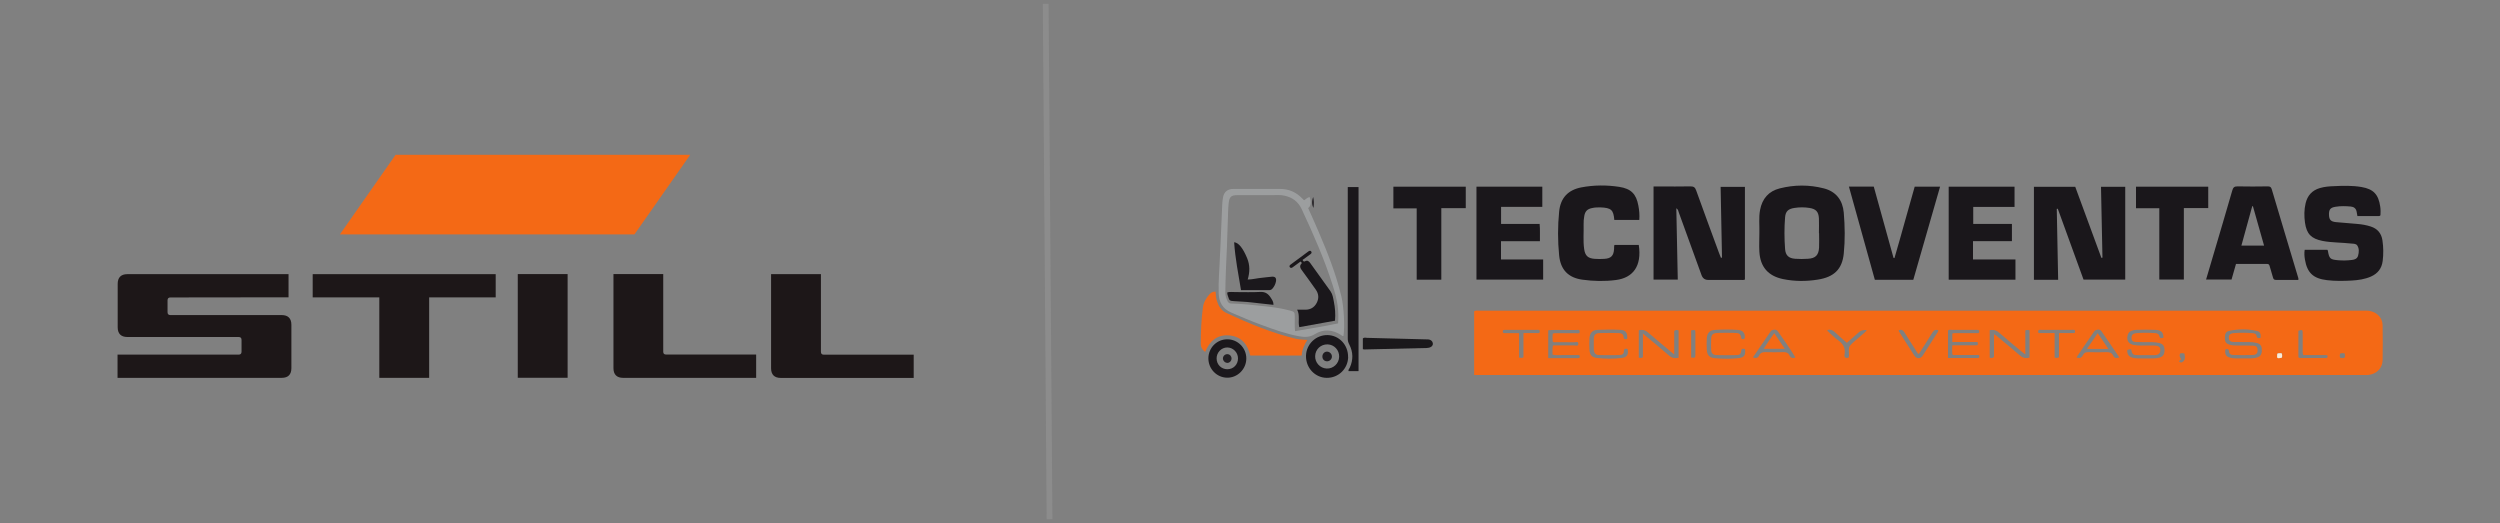 <?xml version="1.0" encoding="UTF-8"?><svg id="final" xmlns="http://www.w3.org/2000/svg" viewBox="0 0 325 68"><rect x="0" y="0" width="325" height="68" fill="#808080" stroke="none"/><defs><style>.cls-1{fill:#f46915;}.cls-2{fill:#fcebd7;}.cls-3{fill:#9c9e9f;}.cls-4{fill:#1f1c20;}.cls-5{fill:#221f23;}.cls-6{fill:#1b181c;}.cls-7{fill:#1d1718;}.cls-8{fill:#1a181b;}.cls-9{fill:#1a171b;}.cls-10{fill:#2c292d;}.cls-11{fill:none;stroke:#8c8c8c;stroke-linejoin:round;stroke-width:.75px;}</style></defs><g id="STILL"><polygon class="cls-7" points="40.65 35.64 64.44 35.64 64.44 38.66 55.79 38.66 55.79 49.12 49.31 49.12 49.31 38.66 40.65 38.66 40.65 35.64"/><path class="cls-7" d="M79.74,35.63h6.48v10.09c0,.25,.12,.37,.38,.37h11.7v3.03h-17.3c-.82,0-1.25-.44-1.25-1.26v-12.23Z"/><rect class="cls-7" x="67.31" y="35.63" width="6.48" height="13.48"/><path class="cls-7" d="M15.3,36.89c0-.82,.44-1.25,1.25-1.25h20.96v3.01l-15.36,.02c-.25,0-.37,.13-.37,.38v1.54c0,.25,.13,.37,.37,.37h14.48c.81,0,1.25,.43,1.25,1.25v5.66c0,.82-.43,1.25-1.25,1.25H15.28v-3.02h15.75c.24,0,.37-.13,.37-.38v-1.54c0-.24-.12-.37-.37-.37h-14.48c-.82,0-1.25-.44-1.25-1.25v-5.66Z"/><path class="cls-7" d="M100.24,35.64h6.48v10.09c0,.25,.12,.38,.38,.38h11.68v3.02h-17.29c-.82,0-1.25-.44-1.25-1.25v-12.23Z"/><polygon class="cls-1" points="51.43 20.12 89.73 20.12 82.48 30.47 44.19 30.47 51.43 20.12"/></g><line class="cls-11" x1="135.94" y1=".5" x2="136.44" y2="67.5"/><g><path class="cls-1" d="M191.64,48.74v-8.27c.23-.16,.48-.08,.72-.08,13.77,0,27.53,0,41.3,0,24.5,0,49,0,73.5,0,.36,0,.72-.03,1.07,.07,.88,.23,1.5,.93,1.51,1.83,.02,1.52,.03,3.03,0,4.55-.02,1.02-.79,1.79-1.84,1.9-.23,.02-.45,.01-.68,.01-38.29,0-76.57,0-114.86,0h-.73Zm102.24-4.81c.04-.52-.05-.79-.43-.89-1.23-.3-2.48-.29-3.71-.01-.4,.09-.53,.45-.51,.97,.02,.45,.17,.66,.58,.8,.33,.11,.67,.12,1.01,.12,.68,0,1.37,0,2.05,.02,.47,.02,.61,.18,.62,.57,0,.41-.17,.62-.63,.64-.83,.03-1.67,.02-2.5,0-.31,0-.57-.12-.59-.48-.03-.35-.24-.31-.47-.25-.1,.67,.07,.94,.67,1.09,.2,.05,.41,.08,.62,.08,.68,.01,1.36,0,2.05,0,.27,0,.53-.04,.78-.12,.47-.14,.63-.43,.62-1.01-.01-.49-.19-.75-.65-.87-.31-.08-.63-.12-.96-.12-.68,0-1.37,0-2.05-.01-.43-.01-.61-.17-.63-.5-.03-.39,.16-.61,.62-.65,.81-.07,1.63-.06,2.44,0,.25,.02,.5,.07,.55,.38,.06,.35,.29,.26,.51,.23Zm-16.86,1.48c-.49,.02-.54,.09-.45,.47,.07,.31,.27,.5,.56,.59,.23,.07,.48,.12,.73,.12,.72,.02,1.44,.02,2.16,0,.24,0,.49-.05,.73-.11,.45-.13,.64-.43,.64-.95,0-.52-.19-.81-.66-.93-.31-.08-.63-.12-.96-.12-.68,0-1.37,0-2.05-.01-.47-.02-.63-.18-.62-.56,0-.37,.17-.56,.61-.6,.83-.07,1.67-.06,2.5,0,.24,.02,.45,.11,.51,.38,.08,.4,.31,.26,.54,.2-.04-.71-.3-.97-1.11-1.01-.81-.04-1.63-.02-2.45,0-.19,0-.37,.06-.55,.11-.32,.09-.5,.32-.57,.64-.14,.63,.14,1.08,.78,1.21,.67,.14,1.36,.06,2.04,.08,.34,.01,.68-.03,1.02,.05,.25,.06,.41,.19,.42,.46,.02,.28-.04,.53-.33,.66-.18,.08-.37,.08-.56,.08-.66,0-1.33,0-1.99,0-.68,0-.77-.08-.92-.77Zm-18.36-2.48v3.57c.2,.05,.36,.1,.56-.11v-2.93c.25,.09,.37,.23,.51,.35,.96,.8,1.93,1.59,2.87,2.41,.39,.34,.78,.39,1.24,.27v-3.56c-.18-.03-.34-.07-.55,.03v3.11c-.23-.18-.38-.29-.52-.4-.95-.79-1.91-1.56-2.83-2.38-.37-.33-.75-.48-1.29-.36Zm-45.08,.44c1.21,1.01,2.31,1.9,3.38,2.84,.39,.34,.78,.41,1.26,.3v-3.56c-.2-.06-.36-.1-.57,.08v3.05c-1.19-.99-2.31-1.9-3.39-2.85-.37-.32-.74-.41-1.22-.3v3.55c.18,.08,.33,.09,.54-.04v-3.08Zm-11.73,.03c.16-.12,.3-.08,.42-.08,.89,0,1.78,0,2.67,0,.16,0,.43,.1,.42-.22-.01-.3-.28-.2-.44-.2-.61-.01-1.21-.01-1.82,0-.6,0-1.2-.04-1.83,.04v3.62c1.31,0,2.57,0,3.84,0,.14,0,.27-.02,.27-.21,0-.2-.15-.19-.28-.19-.66,0-1.33,0-1.99,0-.41,0-.83,.06-1.28-.06,.02-.39-.06-.78,.06-1.2,.21,0,.4,0,.59,0,.7,0,1.4,.01,2.1,0,.21,0,.59,.17,.6-.19,.02-.4-.37-.2-.57-.21-.78-.03-1.55,0-2.33-.01-.14,0-.31,.05-.43-.1-.04-.31-.03-.63,0-.97Zm51.94-.03c.24-.09,.45-.06,.66-.06,.85,0,1.7,0,2.56,0,.13,0,.28,.02,.29-.18,.02-.21-.11-.25-.28-.25-.09,0-.19,0-.28,0-.98,0-1.97,0-2.95,0-.18,0-.38-.06-.55,.07v3.59c1.27,0,2.5,0,3.73,0,.14,0,.33,.05,.35-.18,.02-.28-.21-.21-.36-.21-.89,0-1.78,0-2.67,0-.16,0-.34,.06-.49-.09-.03-.37-.03-.74,0-1.17,.25,0,.48,0,.7,0,.78,0,1.55,0,2.33,0,.32,0,.32-.02,.26-.43h-3.29v-1.08Zm-27.41,.68c.35,.11,.46,0,.45-.32-.02-.48-.31-.8-.89-.84-1-.07-2.01-.07-3.01,0-.68,.04-1.01,.42-1.05,1.11-.03,.47-.02,.95,0,1.42,.03,.72,.31,1.07,1.01,1.14,1.05,.1,2.12,.12,3.17-.01,.71-.09,.88-.38,.8-1.16-.16-.07-.31-.09-.46,.02-.09,.61-.18,.74-.65,.75-.87,.02-1.74,.03-2.61,0-.47-.01-.68-.26-.69-.73-.02-.42-.01-.83,0-1.25,0-.68,.19-.88,.88-.9,.72-.02,1.44-.02,2.16,0,.67,.01,.76,.09,.91,.77Zm-14.85,0c.08-.77-.17-1.14-.89-1.17-.98-.05-1.97-.04-2.95,0-.69,.03-1.02,.41-1.06,1.1-.03,.49-.03,.98,0,1.47,.03,.66,.29,1,.94,1.08,1.09,.13,2.19,.14,3.28,0,.69-.09,.89-.45,.73-1.17-.27-.06-.48-.07-.48,.32,0,.36-.28,.48-.59,.48-.87,.01-1.74,.02-2.61,0-.49-.01-.69-.26-.71-.77-.01-.43-.01-.87,0-1.3,.02-.55,.2-.77,.75-.79,.83-.03,1.67-.01,2.5,0,.34,0,.6,.14,.63,.51,.02,.32,.19,.32,.46,.25Zm16.35,2.41c.41,.16,.67,.07,.82-.26,.17-.37,.46-.43,.83-.42,.76,.02,1.52,.02,2.27,0,.37-.01,.66,.05,.83,.42,.15,.33,.41,.41,.75,.29,0-.03,.01-.05,0-.06-.7-1.17-1.5-2.26-2.27-3.38-.19-.28-.73-.25-.93,.04-.76,1.1-1.51,2.21-2.3,3.37Zm42.06,0c.42,.17,.68,.05,.84-.29,.15-.32,.39-.4,.73-.39,.78,.02,1.55,.03,2.33,0,.4-.01,.69,.07,.87,.45,.15,.34,.43,.37,.8,.23-.79-1.16-1.55-2.3-2.34-3.43-.21-.29-.74-.22-.96,.1-.5,.71-.98,1.44-1.47,2.15-.26,.39-.52,.77-.79,1.17Zm-23.09-3.54c-.05,.15,.05,.23,.11,.32,.63,.99,1.25,1.99,1.89,2.97,.31,.48,.81,.47,1.12,0,.64-.99,1.26-1.98,1.89-2.97,.06-.09,.15-.18,.12-.31-.36-.13-.58,0-.78,.32-.57,.94-1.17,1.86-1.76,2.78-.2-.13-.27-.31-.37-.47-.5-.78-1.01-1.56-1.49-2.35-.19-.31-.41-.4-.73-.29Zm-49.37,.38v3.19c.21,.04,.37,.08,.57-.04v-3.15c.61,0,1.17,0,1.74,0,.15,0,.37,.07,.38-.2,0-.27-.21-.22-.37-.22-.98,0-1.97,0-2.95,0-.42,0-.83,0-1.25,0-.16,0-.25,.07-.24,.24,0,.14,.11,.19,.23,.19,.13,0,.26,0,.4,0,.47,0,.94,0,1.5,0Zm70.19,3.14v-3.14c.61,0,1.16,0,1.7,0,.15,0,.38,.07,.39-.19,.01-.31-.24-.23-.41-.23-.98,0-1.97,0-2.95,0-.34,0-.68,0-1.02,0-.17,0-.42-.07-.42,.23,0,.27,.24,.18,.39,.19,.13,.01,.26,0,.4,0,.43,0,.86,0,1.35,0v3.19c.21,.04,.36,.07,.57-.05Zm-27.35,.06c.19-.55-.17-1.16,.23-1.62,.37-.41,.81-.74,1.23-1.1,.07-.06,.15-.12,.21-.19,.22-.22,.51-.38,.69-.68q-.63-.06-1.01,.27c-.52,.46-1.04,.92-1.58,1.39-.55-.49-1.08-.93-1.57-1.4-.29-.27-.58-.38-.96-.27,0,.05,0,.1,.02,.12,.45,.41,.87,.85,1.36,1.2,.66,.47,1,1.03,.85,1.86-.07,.38,.11,.53,.51,.41Zm58.48-.05c.15,.12,.29,.09,.42,.09,.97,0,1.93,0,2.9,0,.09,0,.19,0,.28,0,.14,0,.2-.09,.19-.22,0-.12-.08-.16-.19-.16-.19,0-.38,0-.57,0-.81,0-1.62,0-2.4,0-.11-.25-.08-.45-.08-.63,0-.72,0-1.44,0-2.16,0-.51-.03-.53-.56-.37v3.47Zm-78.95,.03c.53,.05,.54,.05,.55-.38,0-.92,0-1.85,0-2.77,0-.47-.01-.47-.55-.38v3.52Zm63.45,.53c.17,.2,.38,.11,.52-.02,.32-.3,.21-.68,.15-1.04-.21-.03-.4-.07-.57,.02-.11,.27-.03,.5,.14,.69-.03,.16-.25,.15-.24,.35Zm13.33-1.1c-.12,0-.22,0-.31,0-.09,0-.19,0-.26,.08-.06,.62-.05,.62,.59,.51,.07-.18,.07-.35-.02-.59Zm8.16,.02c-.21,0-.39-.06-.58,.05-.05,.19-.08,.37,.04,.54,.19,.03,.37,.07,.55-.04,.06-.16,.06-.32-.01-.54Z"/><path class="cls-9" d="M223.86,33.49c-.06-3.05-.12-6.1-.18-9.2h3.16v12.05c-.2,.09-.39,.05-.57,.05-1.4,0-2.81,0-4.21,0q-.63,0-.86-.62c-.99-2.72-1.97-5.44-2.96-8.16-.06-.16-.06-.37-.32-.54,.07,3.13,.13,6.19,.19,9.28h-3.15v-12.11c.29,0,.57,0,.85,0,1.31,0,2.62,.02,3.92-.01,.43-.01,.63,.11,.77,.52,.97,2.71,1.97,5.4,2.96,8.1,.08,.22,.17,.44,.26,.66l.12-.02Z"/><path class="cls-9" d="M267.38,27.16c.06,3.06,.12,6.12,.18,9.21h-3.15v-12.09h5.37c1.13,3.07,2.27,6.16,3.4,9.24l.14-.02c-.06-3.06-.12-6.12-.19-9.22h3.15v12.07h-5.42l-3.35-9.22-.14,.03Z"/><path class="cls-9" d="M228.72,30.29c.03-1-.1-2,.09-3,.28-1.47,1.12-2.44,2.56-2.8,1.9-.48,3.83-.49,5.73,0,1.6,.41,2.45,1.55,2.59,3.15,.15,1.77,.18,3.56,0,5.33-.21,2.04-1.27,3.05-3.38,3.38-1.5,.24-3.02,.24-4.52-.07-1.92-.4-2.96-1.58-3.07-3.55-.05-.81,0-1.63,0-2.44Zm7.74,.02h0c0-.64,.03-1.29,0-1.93-.05-.87-.4-1.22-1.24-1.35-.64-.1-1.28-.1-1.93,0-.81,.12-1.17,.43-1.23,1.24-.11,1.36-.1,2.73,0,4.09,.06,.85,.47,1.22,1.32,1.28,.55,.04,1.1,.04,1.65,0,.98-.05,1.4-.47,1.45-1.46,.03-.62,0-1.25,0-1.87Z"/><path class="cls-9" d="M306.46,28.07c-.04-.23-.07-.39-.1-.56-.08-.42-.36-.62-.75-.66-.66-.06-1.33-.08-1.99,.03-.7,.11-.88,.38-.85,1.1,.03,.61,.26,.84,.94,.9,.91,.08,1.81,.15,2.72,.23,.6,.05,1.2,.15,1.78,.34,.88,.29,1.38,.9,1.51,1.81,.13,.89,.14,1.77,.03,2.66-.12,.97-.63,1.63-1.52,2.03-.79,.35-1.64,.47-2.49,.52-1.08,.06-2.16,.08-3.24-.05-1.77-.21-2.57-.95-2.86-2.69-.07-.41-.1-.82-.03-1.26h2.94c.03,.05,.07,.08,.07,.12,.18,1.04,.3,1.15,1.33,1.24,.61,.05,1.21,.04,1.82-.04,.35-.04,.67-.16,.78-.55,.12-.45,.16-.91-.1-1.32-.15-.23-.43-.23-.67-.25-.68-.07-1.36-.11-2.04-.15-.61-.04-1.21-.08-1.81-.2-1.46-.29-2.07-.9-2.28-2.36-.12-.84-.12-1.7,.08-2.54,.24-1,.84-1.67,1.84-1.97,.61-.18,1.23-.23,1.85-.25,1.19-.06,2.39-.09,3.57,.11,1.57,.27,2.21,.97,2.44,2.55,.06,.39,.05,.78,.03,1.12-.1,.12-.18,.11-.26,.11-.91,0-1.82,0-2.76,0Z"/><path class="cls-9" d="M298.79,36.39c-.98,0-1.94,0-2.91,0-.24,0-.33-.09-.39-.31-.13-.49-.3-.98-.43-1.47-.05-.19-.12-.3-.34-.3-1.34,0-2.68,0-4.04,0l-.58,2.03h-3.31c.29-.99,.58-1.97,.87-2.94,.85-2.88,1.71-5.76,2.54-8.65,.11-.4,.28-.53,.7-.52,1.31,.03,2.62,.02,3.92,0,.29,0,.42,.08,.51,.38,1.14,3.86,2.31,7.72,3.46,11.57,.01,.03,0,.07,0,.2Zm-4.46-4.46c-.5-1.76-.97-3.44-1.45-5.12h-.09c-.47,1.7-.93,3.4-1.41,5.12h2.95Z"/><path class="cls-9" d="M213.09,28.59h-3.23c-.11-1.29-.37-1.58-1.83-1.63-.36-.01-.72,.01-1.07,.09-.6,.12-.89,.41-1,1.01-.07,.37-.1,.75-.09,1.13,.03,1.06-.08,2.12,.07,3.18,.12,.87,.49,1.22,1.38,1.28,.41,.03,.83,.03,1.25,0,.87-.05,1.21-.41,1.26-1.29,0-.15,0-.3,.02-.45,0-.01,.02-.03,.05-.07h3.14c.43,2.79-.79,4.28-2.96,4.56-1.45,.19-2.92,.16-4.36-.04-1.83-.25-2.84-1.28-3.03-3.14-.19-1.9-.19-3.82,0-5.73,.18-1.75,1.14-2.79,2.88-3.13,1.63-.31,3.28-.32,4.92-.07,1.55,.24,2.22,.92,2.5,2.45,.11,.59,.17,1.19,.12,1.85Z"/><path class="cls-9" d="M195.13,31.36v2.37h5.48v2.62h-8.67v-12.08h8.56v2.62h-5.36v2.22h5.01c.08,.76,.02,1.47,.04,2.25h-5.08Z"/><path class="cls-9" d="M256.49,31.35v2.38h5.52v2.63h-8.68v-12.09h8.56v2.63h-5.37v2.21h5.03v2.24h-5.06Z"/><path class="cls-9" d="M240.35,24.26h3.24c.85,3.08,1.71,6.18,2.57,9.27l.12,.02c.91-3.08,1.73-6.18,2.63-9.28h3.3c-1.16,4.05-2.32,8.06-3.48,12.1h-5c-1.11-4-2.23-8.02-3.37-12.11Z"/><path class="cls-3" d="M169.56,26.02c.22-.13,.4-.37,.7-.39,.22,.66,.15,1.17-.2,1.42,.46,1.03,.93,2.06,1.37,3.1,1.17,2.73,2.26,5.49,2.95,8.4,.33,1.39,.46,3.89,.27,5.13-.15,.04-.24-.09-.34-.15-1.11-.69-2.27-.78-3.38-.09-.67,.42-1.33,.4-2.01,.28-1.7-.3-3.32-.89-4.94-1.49-1.33-.49-2.64-1.04-3.94-1.61-1.1-.48-1.57-1.35-1.61-2.46-.06-1.59,.11-3.18,.16-4.77,0-.25,.03-.49,.04-.74,.09-2.02,.17-4.05,.26-6.07,.01-.3,.05-.6,.1-.9,.11-.71,.59-1.12,1.33-1.12,2.01,0,4.02,.01,6.03,0,1.17-.01,2.14,.4,2.94,1.24,.07,.07,.13,.13,.2,.2,.01,.01,.03,.01,.08,.03Zm-1.19,17.03c1.91-.33,3.77-.62,5.58-1.01,.13-1.65-.07-2.98-.71-4.98-1.08-3.4-2.52-6.65-4.02-9.87-.46-.98-1.2-1.52-2.22-1.75-.56-.13-1.13-.07-1.7-.07-1.48-.01-2.96,0-4.44,0-.81,0-1.03,.21-1.13,1-.05,.43-.07,.87-.08,1.3-.05,1.48-.09,2.95-.15,4.43-.09,1.98-.19,3.97-.21,5.96,0,.39,.13,.74,.29,1.09,.1,.21,.24,.31,.49,.31,1.44,.04,2.87,.19,4.3,.35,1.13,.12,2.25,.27,3.35,.57,.56,.15,.59,.22,.6,.79,.01,.6-.04,1.21,.04,1.89Z"/><path class="cls-9" d="M187.37,27.06v9.3h-3.2v-9.27h-3.03v-2.82h9.41v2.79h-3.18Z"/><path class="cls-9" d="M280.71,27.07h-3.03v-2.8h9.39v2.78h-3.17v9.29h-3.19v-9.28Z"/><path class="cls-1" d="M156.67,45.75c-.38-.28-.56-.61-.57-1.03,0-1.59,.07-3.18,.28-4.76,.09-.66,.42-1.21,.85-1.7,.2-.23,.44-.36,.79-.35,.05,.38,.05,.77,.16,1.15,.21,.7,.56,1.3,1.24,1.62,2.92,1.36,5.89,2.6,9.03,3.36,.46,.11,.94,.09,1.5,.15-.4,.64-.69,1.28-.73,2.03h-6.68c-.34-1.49-1.2-2.5-2.79-2.62-1.53-.11-2.51,.74-3.08,2.15Z"/><path class="cls-9" d="M176.62,48.25h-1.3c-.08-.19,.09-.31,.15-.45,.46-1.01,.45-2.02-.06-3.01-.14-.26-.21-.51-.2-.81,0-6.4,0-12.8,0-19.2v-.46h1.4v23.93Z"/><path class="cls-9" d="M175.26,46.42c-.03,1.52-1.26,2.72-2.79,2.7-1.52-.02-2.72-1.3-2.69-2.86,.03-1.51,1.28-2.72,2.79-2.7,1.52,.02,2.71,1.29,2.68,2.87Zm-2.66-1.65c-.89-.03-1.61,.64-1.63,1.52-.03,.85,.64,1.58,1.49,1.62,.87,.04,1.61-.65,1.63-1.53,.03-.86-.64-1.58-1.49-1.61Z"/><path class="cls-6" d="M162.02,46.61c0,1.37-1.14,2.51-2.49,2.49-1.36-.01-2.46-1.16-2.44-2.54,.02-1.37,1.11-2.45,2.46-2.45,1.37,0,2.48,1.13,2.47,2.5Zm-1.08-.02c0-.78-.64-1.42-1.4-1.42-.76,0-1.39,.65-1.38,1.43,0,.79,.61,1.4,1.4,1.4,.79,0,1.39-.62,1.38-1.42Z"/><path class="cls-8" d="M177.17,45.39v-1.4c.17-.15,.37-.08,.55-.07,2.58,.06,5.15,.13,7.73,.2,.11,0,.23,0,.34,.02,.26,.07,.45,.23,.48,.5,.03,.28-.16,.45-.42,.54-.12,.04-.26,.05-.39,.06-2.69,.06-5.38,.13-8.07,.19-.05,0-.11-.01-.21-.03Z"/><path class="cls-10" d="M170.72,25.61c.11,.44,.12,.89,.04,1.42-.25-.39-.27-.91-.04-1.42Z"/><path class="cls-2" d="M296.61,45.92c.09,.23,.09,.41,.02,.59-.64,.12-.65,.11-.59-.51,.07-.08,.16-.08,.26-.08,.09,0,.19,0,.31,0Z"/><path class="cls-1" d="M232.02,45.34h-2.74c.44-.7,.88-1.32,1.37-2.03l1.37,2.03Z"/><path class="cls-1" d="M274.09,45.36h-2.78l1.39-2.05,1.39,2.05Z"/><path class="cls-9" d="M169.33,33.79c.1,.21,.19,.25,.32,.18,.3-.18,.5-.02,.67,.21,.88,1.23,1.77,2.46,2.65,3.69,.28,.4,.34,.88,.43,1.34,.16,.8,.23,1.61,.15,2.48l-4.64,.84c-.2-.74,.12-1.52-.28-2.27,.39,0,.72,0,1.06,0,.67,0,1.17-.29,1.48-.88,.31-.59,.27-1.17-.11-1.72-.55-.79-1.12-1.57-1.69-2.35-.24-.34-.56-.66-.15-1.08,.01-.02,0-.07-.02-.11-.02-.03-.05-.05-.13-.12-.32,.23-.64,.47-.97,.71-.12,.09-.27,.2-.4,.05-.16-.19,0-.31,.14-.41,.73-.54,1.46-1.08,2.19-1.62,.14-.11,.31-.22,.44-.02,.11,.16-.03,.28-.16,.37-.32,.23-.63,.47-.96,.7Z"/><path class="cls-6" d="M161.33,37.72c-.34-2.1-.76-4.14-.89-6.23,.6,.06,1.16,.8,1.69,2.08,.37,.9,.36,1.8,.07,2.77,.65-.01,1.24-.18,1.85-.23,.43-.04,.86-.11,1.3-.14,.43-.03,.6,.17,.53,.59-.06,.36-.22,.68-.46,.96-.12,.14-.26,.2-.45,.2-1.19,0-2.39,0-3.65,0Z"/><path class="cls-6" d="M159.58,38c.34-.08,.7-.03,1.06-.03,1.06,0,2.13,.04,3.18-.02,.68-.04,1.07,.26,1.39,.77,.17,.27,.36,.53,.34,.91-.97-.11-1.93-.2-2.88-.32-.74-.09-1.47-.1-2.21-.16-.61-.04-.64-.05-.82-.64-.05-.16-.13-.32-.07-.52Z"/><path class="cls-4" d="M172.54,46.97c-.34,.01-.61-.23-.63-.58-.02-.37,.24-.67,.59-.68,.35,0,.65,.29,.65,.64,0,.33-.28,.61-.61,.62Z"/><path class="cls-5" d="M159.54,47.17c-.3,0-.57-.29-.56-.59,.01-.31,.29-.56,.6-.54,.3,.02,.52,.26,.52,.56,0,.32-.26,.58-.56,.58Z"/></g></svg>
